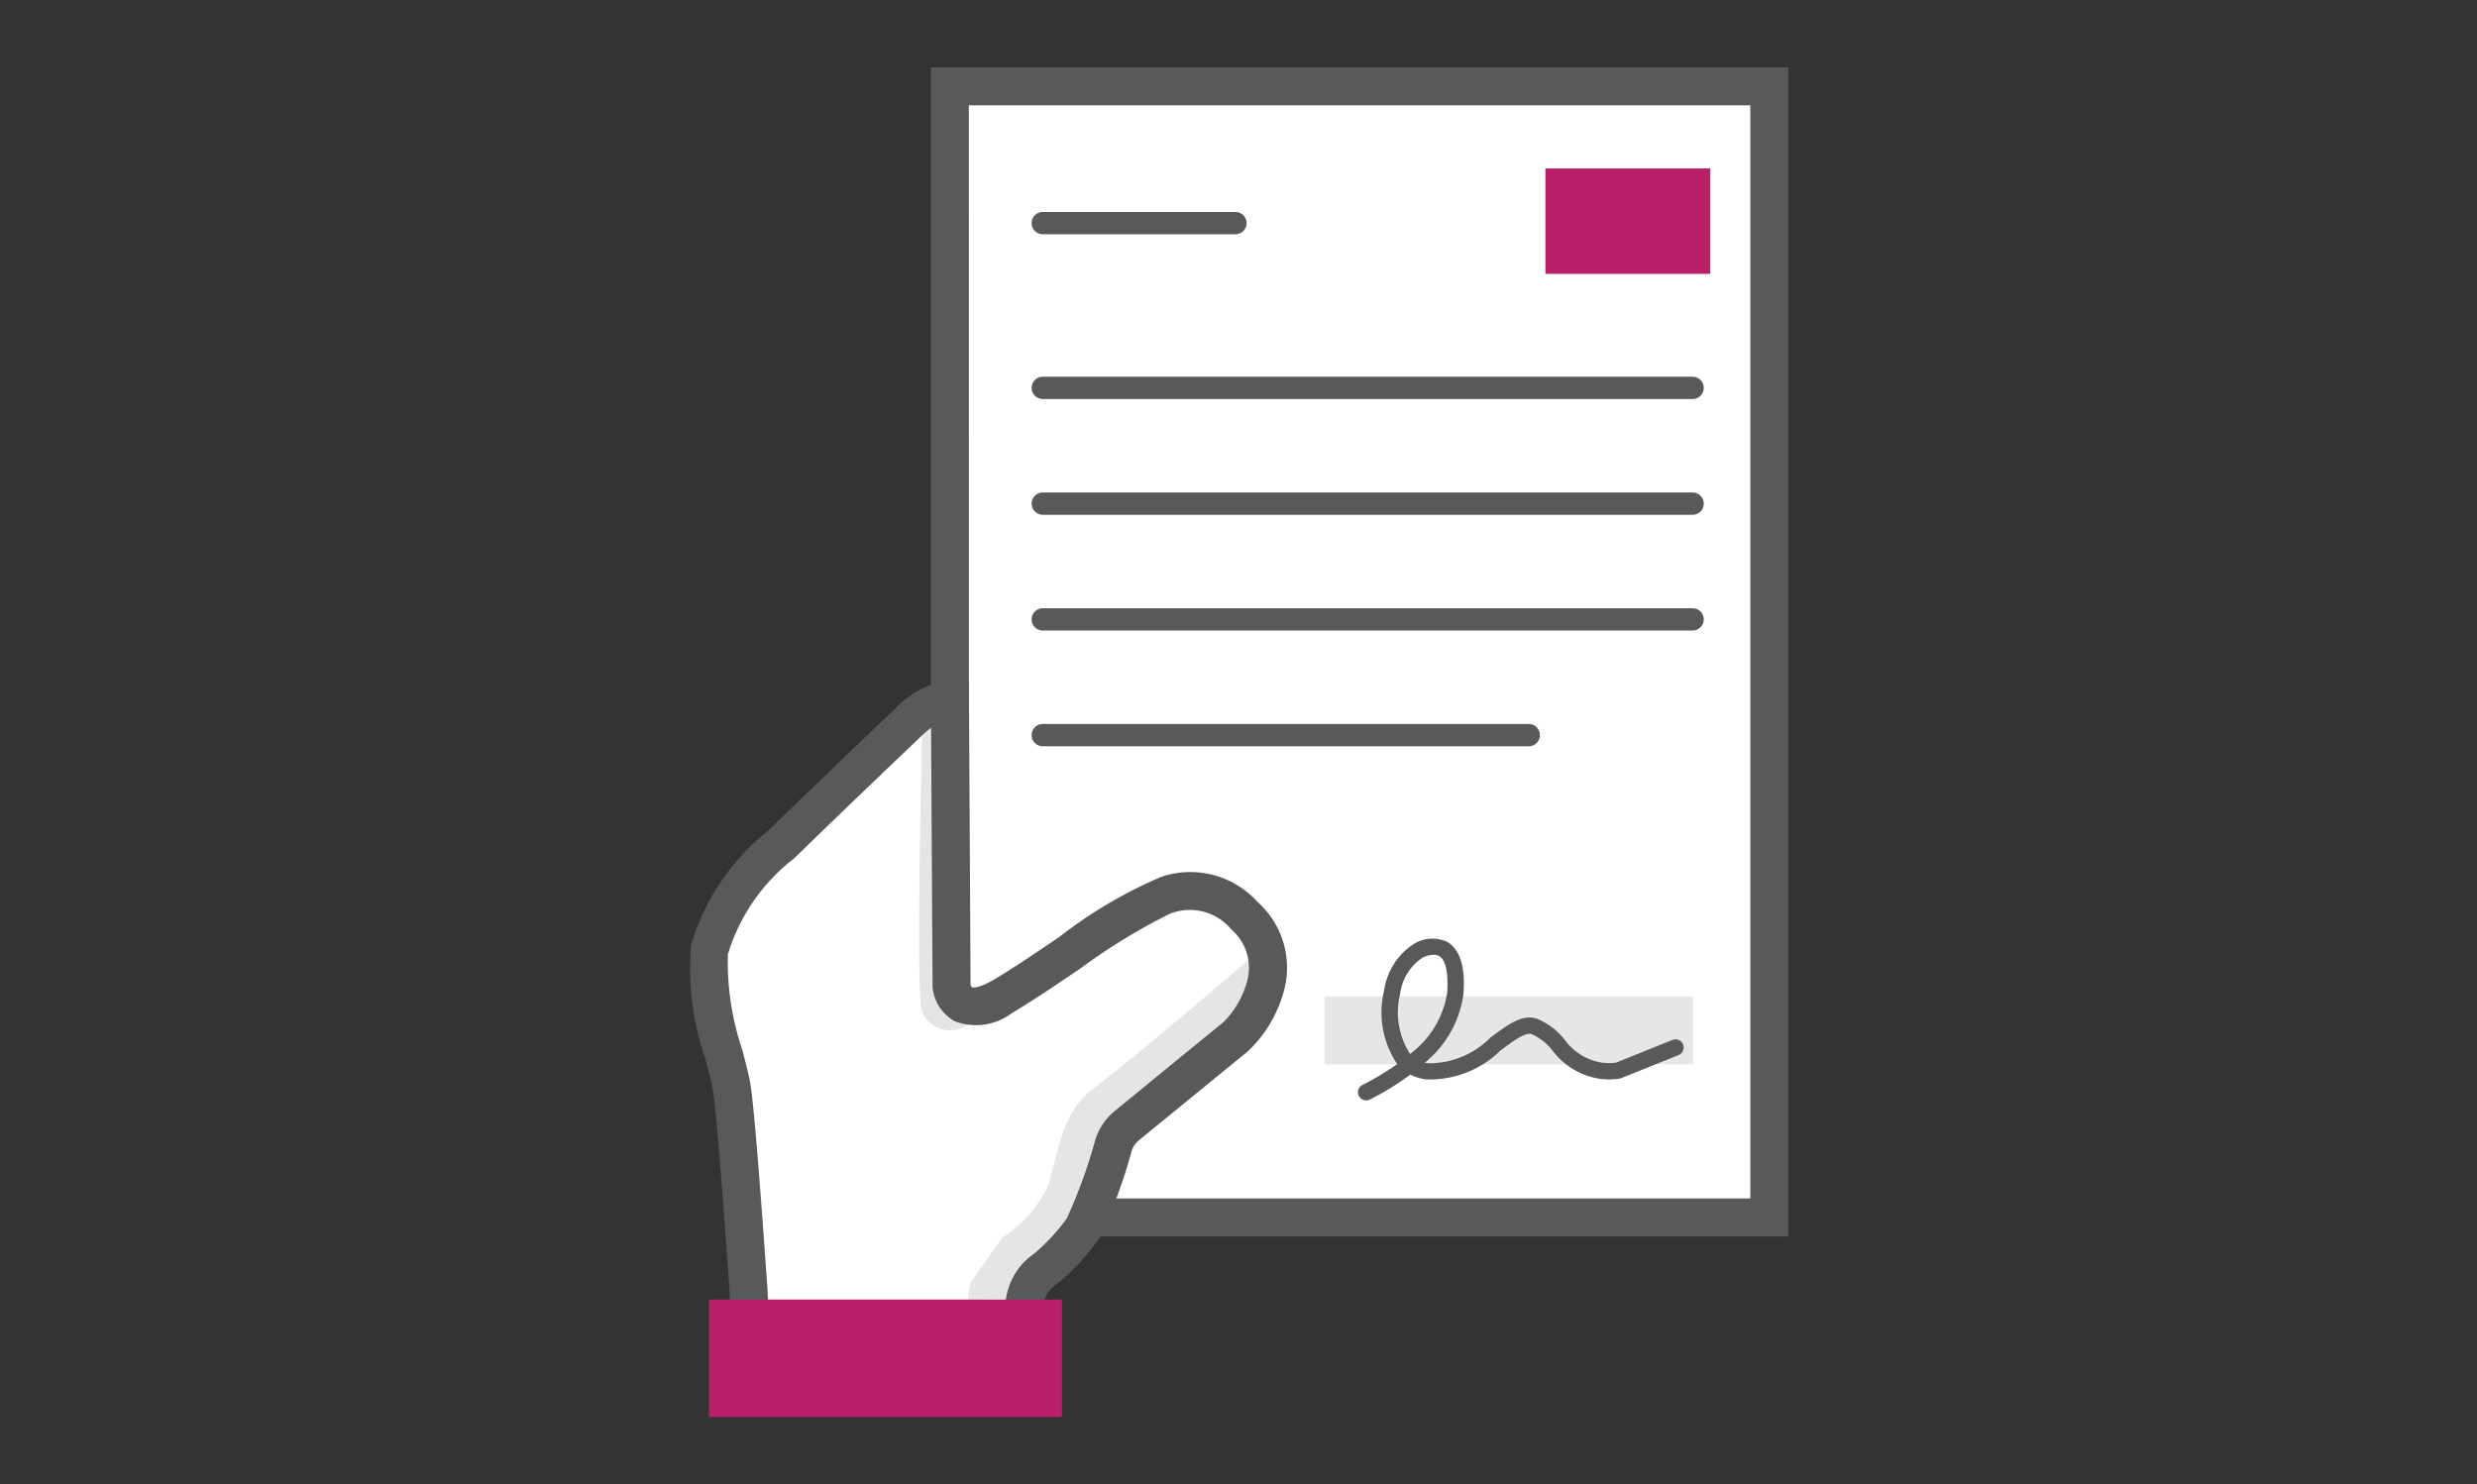 <?xml version="1.0" encoding="UTF-8"?>
<svg xmlns="http://www.w3.org/2000/svg" id="Icons" viewBox="0 0 65.197 39.075">
  <rect x="0" y="0" width="65.197" height="39.075" fill="#333333" stroke="none"/>
  <defs>
    <style>.cls-1{fill:#fff;}.cls-2{fill:#58595b;}.cls-3{fill:#e6e6e5;}.cls-4{fill:#ba1f6a;}.cls-5{fill:#e5e5e5;}</style>
  </defs>
  <rect class="cls-1" x="25.001" y="2.273" width="21.569" height="29.776"></rect>
  <path class="cls-2" d="M47.07,32.549H24.501V1.773H47.07Zm-21.568-1H46.07V2.773H25.501Z"></path>
  <path class="cls-2" d="M32.518,6.167H27.447a.293.293,0,0,1,0-.587H32.518a.293.293,0,0,1,0,.587Z"></path>
  <path class="cls-2" d="M44.551,10.504H27.447a.293.293,0,0,1,0-.587h17.104a.293.293,0,1,1,0,.587Z"></path>
  <path class="cls-2" d="M44.551,13.552H27.447a.293.293,0,0,1,0-.587h17.104a.293.293,0,1,1,0,.587Z"></path>
  <path class="cls-2" d="M44.551,16.599H27.447a.293.293,0,0,1,0-.587h17.104a.293.293,0,1,1,0,.587Z"></path>
  <path class="cls-2" d="M40.238,19.646H27.447a.293.293,0,0,1,0-.587H40.238a.293.293,0,0,1,0,.587Z"></path>
  <rect class="cls-3" x="34.862" y="26.234" width="9.699" height="1.785"></rect>
  <path class="cls-2" d="M35.958,28.967a.215.215,0,0,1-.096-.407,6.792,6.792,0,0,0,.914-.549,2.43,2.43,0,0,1-.344-1.938,1.745,1.745,0,0,1,.829-1.253.943.943,0,0,1,.818-.032c.242.131.514.48.438,1.395a2.811,2.811,0,0,1-1.014,1.791c.026.006.052.012.08.017a2.279,2.279,0,0,0,1.649-.678c.45-.336.836-.627,1.225-.494a1.782,1.782,0,0,1,.727.553,1.511,1.511,0,0,0,.962.599,1.478,1.478,0,0,0,.389.003l1.49-.6a.215.215,0,0,1,.16.399l-1.516.61a.213.213,0,0,1-.05.013,1.914,1.914,0,0,1-.534,0,1.935,1.935,0,0,1-1.218-.734,1.409,1.409,0,0,0-.549-.437c-.173-.059-.505.19-.827.431a2.642,2.642,0,0,1-1.983.757,1.447,1.447,0,0,1-.387-.124,7.06,7.06,0,0,1-1.066.655A.217.217,0,0,1,35.958,28.967Zm1.777-3.833a.7.7,0,0,0-.284.071,1.352,1.352,0,0,0-.598.956,2.02,2.02,0,0,0,.262,1.584,2.484,2.484,0,0,0,.974-1.599c.043-.519-.038-.886-.215-.982A.292.292,0,0,0,37.734,25.135Z"></path>
  <rect class="cls-4" x="40.677" y="4.434" width="4.339" height="2.775"></rect>
  <path class="cls-1" d="M32.996,24.35a2.226,2.226,0,0,0-2.749-.53c-.544.243-2.384,1.535-3.494,2.291a1.722,1.722,0,0,1-1.138.382c-.316-.061-.591-.209-.591-.79V22.809c0-0.0.011-.827.011-4.086a.349.349,0,0,0-.119-.288c-.174-.105-.49.127-.626.231-.186.143-3.737,3.494-4.997,4.868s-.286,3.508-.086,4.739c.186,1.142.47,5.363.51,5.968h-.797v2.894h8.824V34.241h-.771c.022-.09.055-.224.094-.381.072-.283.601-.547.902-.805a4.479,4.479,0,0,0,.83-1.303c.143-.344.458-1.489.515-1.69a.814.814,0,0,1,.272-.358s1.145-.931,1.69-1.36,1.818-1.661,1.818-1.661A2.193,2.193,0,0,0,32.996,24.35Z"></path>
  <path class="cls-5" d="M25.534,33.782l.842-1.196a3.294,3.294,0,0,0,1.196-1.344c.281-.768.31-1.935,1.241-2.614s4.372-3.633,4.372-3.633a1.445,1.445,0,0,1,.192.975,6.475,6.475,0,0,1-1.196,1.639,30.52,30.52,0,0,1-2.555,2.023,4.707,4.707,0,0,0-.295.487c0,.044-.694,2.57-1.211,2.895a4.917,4.917,0,0,0-.916.768l-.133.399-1.595.03Z"></path>
  <path class="cls-5" d="M25.809,26.471a.815.815,0,0,1-1.411.373.577.577,0,0,1-.145-.275c-.158-.866.037-7.905.037-7.905l.85-.307L24.923,26.176S25.455,26.668,25.809,26.471Z"></path>
  <path class="cls-2" d="M19.234,35.593l-.03-1.584c-.082-1.166-.332-4.718-.444-5.336-.035-.195-.107-.469-.188-.781a7.199,7.199,0,0,1-.379-3.023,5.991,5.991,0,0,1,2.018-2.992c1.303-1.274,3.367-3.238,3.367-3.238a2.379,2.379,0,0,1,1.448-.73l.476.02.044,8.016c0-.011.025.037.039.048h0c-.001-0.0.145.045.551-.19.462-.269,1.108-.706,1.734-1.129a12.075,12.075,0,0,1,2.695-1.591,2.382,2.382,0,0,1,2.537.663,2.315,2.315,0,0,1,.688,2.354,3.406,3.406,0,0,1-.957,1.587c-.484.391-2.85,2.327-2.85,2.327a.588.588,0,0,0-.199.293,13.342,13.342,0,0,1-.846,2.282A5.729,5.729,0,0,1,27.763,33.843a.741.741,0,0,0-.304.57,1.781,1.781,0,0,0-.031.436l.298.687-.772-.062ZM24.507,19.158a2.595,2.595,0,0,0-.238.202c-.004.004-2.062,1.961-3.36,3.231a5.027,5.027,0,0,0-1.75,2.531,7.204,7.204,0,0,0,.38,2.519c.089.341.166.64.205.854.109.603.313,3.396.457,5.445l.033.638,6.208-.096c.008-.067.017-.14.028-.216a1.734,1.734,0,0,1,.738-1.255,5.027,5.027,0,0,0,.875-.944,13.663,13.663,0,0,0,.721-1.967,1.581,1.581,0,0,1,.561-.873s2.355-1.929,2.838-2.319a2.426,2.426,0,0,0,.611-1.036,1.328,1.328,0,0,0-.396-1.396,1.423,1.423,0,0,0-1.637-.417A15.991,15.991,0,0,0,28.428,25.501c-.668.452-1.3.878-1.79,1.165a1.564,1.564,0,0,1-1.514.215,1.155,1.155,0,0,1-.578-.888Z"></path>
  <rect class="cls-4" x="18.66" y="34.21" width="9.291" height="3.091"></rect>
</svg>
